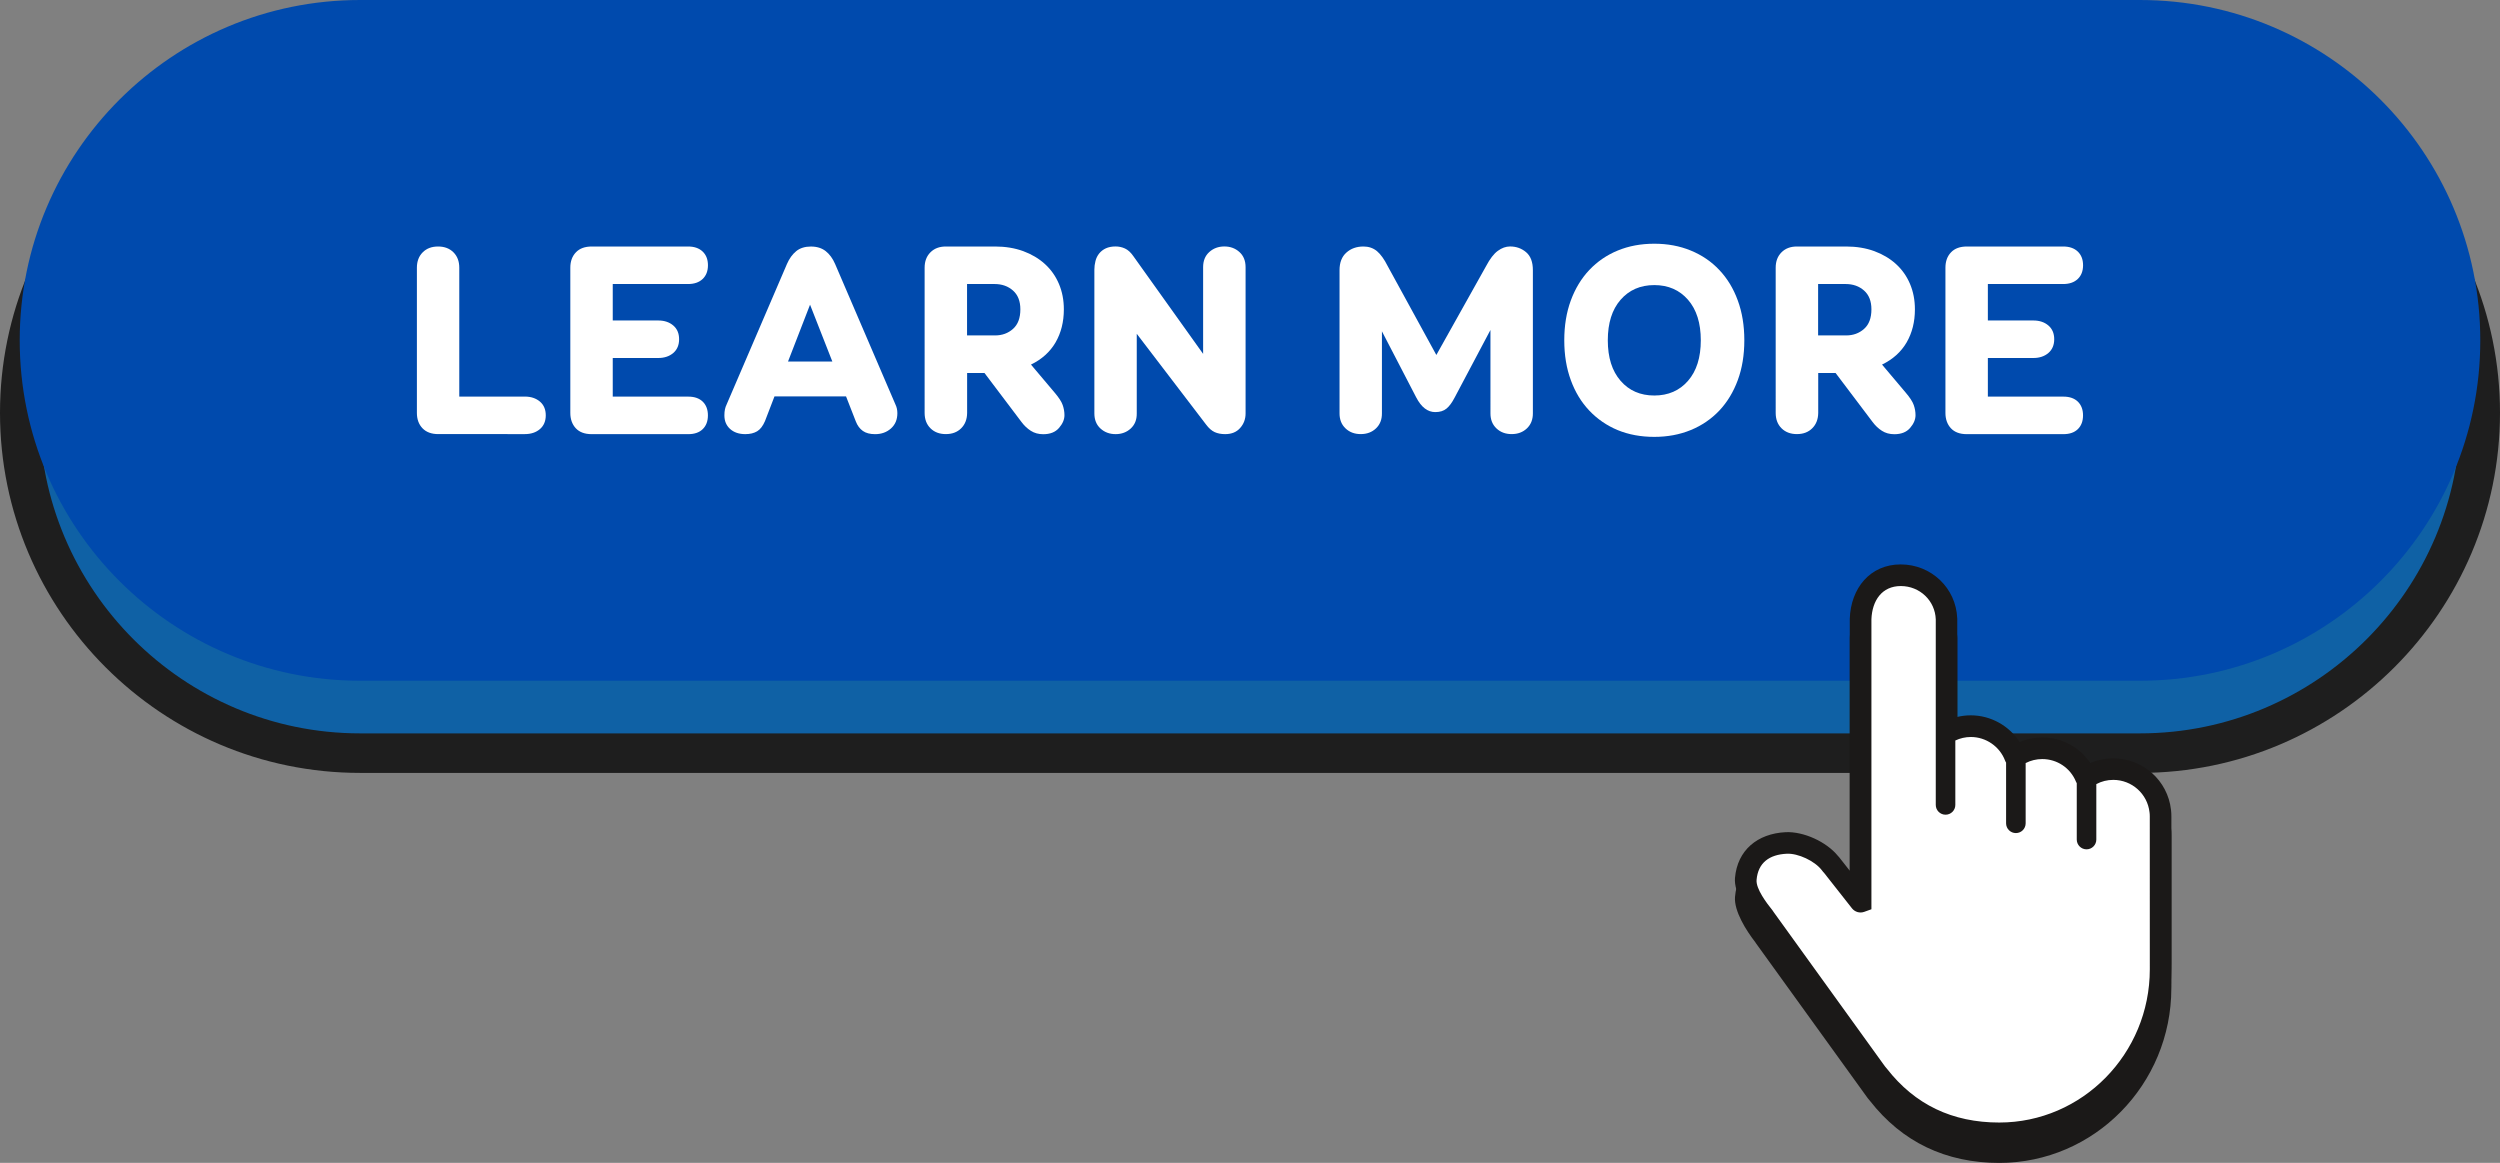 <?xml version="1.0" encoding="UTF-8" standalone="no"?><svg xmlns="http://www.w3.org/2000/svg" xmlns:xlink="http://www.w3.org/1999/xlink" fill="#000000" height="305.6" preserveAspectRatio="xMidYMid meet" version="1" viewBox="0.0 0.0 657.0 305.6" width="657" zoomAndPan="magnify"><rect x="0.0" y="0.0" width="657.0" height="305.6" fill="#808080" stroke="none"/><g><g id="change1_1"><path d="M562.36,197.93H94.64c-49.41,0-89.46-40.05-89.46-89.46l0,0c0-49.41,40.05-89.46,89.46-89.46h467.72 c49.41,0,89.46,40.05,89.46,89.46l0,0C651.82,157.88,611.77,197.93,562.36,197.93z" fill="#0f61a5"/></g><g id="change2_1"><path d="M562.36,203.12H94.64C42.46,203.12,0,160.66,0,108.48s42.46-94.64,94.64-94.64h467.72 c52.18,0,94.64,42.46,94.64,94.64S614.54,203.12,562.36,203.12z M94.64,24.21c-46.47,0-84.26,37.8-84.26,84.26 s37.8,84.26,84.26,84.26h467.72c46.47,0,84.26-37.8,84.26-84.26s-37.8-84.26-84.26-84.26C562.36,24.21,94.64,24.21,94.64,24.21z" fill="#1e1e1e"/></g><g id="change3_1"><path d="M562.36,178.9H94.64c-49.41,0-89.46-40.05-89.46-89.46l0,0C5.18,40.05,45.23,0,94.64,0h467.72 c49.41,0,89.46,40.05,89.46,89.46l0,0C651.82,138.85,611.77,178.9,562.36,178.9z" fill="#004aad"/></g><g id="change4_1"><path d="M570.64,258.64v0.71l-0.01,0.34c0,25.32-20.28,45.92-45.22,45.92c-14.07,0-25.52-5.48-33.99-16.31 l-0.11-0.14c-0.23-0.26-0.32-0.36-0.42-0.5l-0.03-0.03l-29.43-40.79l-0.1-0.16c-0.03-0.05-0.05-0.09-0.08-0.12 c-2.3-2.96-5.6-8.12-5.29-11.88c0.63-7.33,5.91-11.67,13.28-12.04c4.76-0.24,10.81,2.55,13.79,6.25c0.11,0.1,0.21,0.2,0.3,0.32 l2.8,3.56v-66.25c0.28-7.99,5.33-14.25,13.38-14.25c8.03,0,14.54,6.21,14.86,14.16l0.01,0.22v25.7c1.15-0.28,2.35-0.42,3.56-0.42 c5.22,0,10.05,2.72,12.83,7c1.86-0.79,3.87-1.19,5.93-1.19c5.16,0,9.85,2.56,12.65,6.72c1.89-0.82,3.94-1.23,6.03-1.23 c7.76,0,14.29,5.81,15.17,13.53c0.08,0.53,0.1,1.14,0.1,1.74v38.93C570.64,258.47,570.64,258.54,570.64,258.64z" fill="#1b1918"/></g><g id="change5_2"><path d="M568.18,214.57c0-0.48-0.03-0.96-0.08-1.42c-0.7-6.2-5.97-11-12.34-11c-2.66,0-5.11,0.83-7.13,2.26 c-0.02,0.02-0.04,0.01-0.05-0.02c-1.84-4.53-6.3-7.72-11.5-7.72c-2.64,0-5.08,0.82-7.08,2.22c-0.02,0.02-0.04,0.01-0.05-0.02 c-1.78-4.69-6.31-8.02-11.62-8.02c-2.32,0-4.49,0.63-6.35,1.75c-0.02,0.02-0.05,0-0.05-0.03v-29.83l-0.01-0.06 c-0.22-6.42-5.54-11.5-12.01-11.5c-6.48,0-11.8,5.09-12.02,11.5v0.05v74.2c0,0.03-0.04,0.05-0.06,0.02l-7.78-9.9 c-0.04-0.05-0.08-0.08-0.13-0.11c-2.31-3.01-6.01-4.89-10.14-4.68c-5.93,0.3-10.82,5.01-11.33,10.92 c-0.27,3.23,0.74,6.23,2.57,8.53c0.07,0.11,0.1,0.15,0.19,0.31l30.79,39.17c0.1,0.13,0.15,0.19,0.36,0.43 c0.05,0.06,0.14,0.16,0.18,0.21c7.75,9.97,19.78,15.99,33.26,15.99c23.42,0,42.39-19.29,42.39-43.09c0-0.37,0.01-0.72,0-1.08 c0.01-0.08,0-0.08,0-0.12L568.18,214.57L568.18,214.57L568.18,214.57z" fill="#ffffff"/></g><g id="change4_2"><path d="M570.64,253.49v-38.93c0-0.6-0.03-1.2-0.1-1.74c-0.87-7.72-7.39-13.53-15.17-13.53 c-2.1,0-4.14,0.42-6.03,1.23c-2.79-4.15-7.48-6.72-12.65-6.72c-2.06,0-4.07,0.41-5.93,1.19c-2.78-4.28-7.61-7-12.83-7 c-1.2,0-2.41,0.14-3.56,0.42v-25.7l-0.01-0.22c-0.32-7.95-6.82-14.16-14.86-14.16c-8.05,0-13.1,6.26-13.38,14.25v66.25l-2.8-3.56 c-0.09-0.12-0.19-0.22-0.3-0.32c-2.98-3.7-9.03-6.49-13.79-6.25c-7.37,0.38-12.65,4.72-13.28,12.04 c-0.32,3.76,2.99,8.92,5.29,11.88c0.02,0.03,0.05,0.07,0.08,0.12l0.1,0.16l29.43,40.79l0.03,0.03c0.11,0.14,0.18,0.23,0.42,0.5 l0.11,0.14c8.45,10.83,19.9,16.31,33.99,16.31c24.94,0,45.22-20.6,45.22-45.92l0.01-0.34v-0.71 C570.65,253.61,570.65,253.54,570.64,253.49z M564.97,253.58l-0.01,0.04l0.01,0.11v1.02c0,22.19-17.75,40.25-39.57,40.25 c-12.33,0-22.17-4.7-29.54-14.17l-0.32-0.38c-0.12-0.14-0.16-0.17-0.19-0.23l-29.24-40.54c-0.04-0.05-0.06-0.1-0.09-0.14 l-0.22-0.32c-1.48-1.83-4.38-5.63-4.17-8c0.39-4.51,3.37-6.64,7.91-6.86c3.02-0.16,7.39,1.92,9.22,4.31l0.44,0.56l0.08,0.05 l7.43,9.44c0.76,0.95,2.04,1.32,3.18,0.92l1.92-0.69v-76.22c0.19-4.89,2.75-8.72,7.72-8.72c4.99,0,9.02,3.84,9.19,8.76v48.76 c0,1.42,1.15,2.57,2.57,2.57c1.42,0,2.57-1.15,2.57-2.57v-16.93c1.26-0.6,2.66-0.92,4.09-0.92c3.96,0,7.56,2.49,8.97,6.17 c0.08,0.19,0.16,0.39,0.28,0.56v15.95c0,1.42,1.15,2.57,2.57,2.57c1.43,0,2.57-1.15,2.57-2.57v-15.83 c1.34-0.69,2.82-1.05,4.36-1.05c3.91,0,7.39,2.34,8.86,5.93c0.06,0.15,0.13,0.29,0.21,0.42v14.8c0,1.42,1.15,2.57,2.57,2.57 c1.42,0,2.57-1.15,2.57-2.57v-14.57c1.36-0.73,2.88-1.11,4.45-1.11c4.88,0,8.98,3.65,9.53,8.51c0.05,0.34,0.07,0.7,0.07,1.08 L564.97,253.58L564.97,253.58z" fill="#1b1918"/></g><g fill="#ffffff" id="change5_1"><path d="M111.03,112.55c-0.98-1.03-1.47-2.37-1.47-4.04V70.35c0-1.67,0.51-3.02,1.53-4.04 c1.03-1.03,2.37-1.53,4.04-1.53s3.02,0.51,4.04,1.53c1.03,1.03,1.53,2.37,1.53,4.04v33.87h17.23c1.62,0,2.94,0.45,3.97,1.32 c1.03,0.88,1.53,2.09,1.53,3.61s-0.51,2.73-1.53,3.61c-1.03,0.88-2.35,1.32-3.97,1.32H115.2 C113.41,114.09,112.01,113.57,111.03,112.55z"/><path d="M151.32,112.55c-0.95-1.03-1.44-2.37-1.44-4.04V70.35c0-1.67,0.49-3.02,1.47-4.04 c0.98-1.03,2.37-1.53,4.18-1.53h25.3c1.62,0,2.89,0.44,3.82,1.32c0.93,0.88,1.4,2.09,1.4,3.61s-0.47,2.73-1.4,3.61 c-0.93,0.88-2.2,1.32-3.82,1.32h-19.8v9.58h11.94c1.62,0,2.94,0.44,3.97,1.32c1.03,0.88,1.53,2.09,1.53,3.61s-0.51,2.73-1.53,3.61 c-1.03,0.88-2.35,1.32-3.97,1.32h-11.94v10.15h19.87c1.62,0,2.88,0.45,3.78,1.32c0.9,0.88,1.36,2.09,1.36,3.61 c0,1.52-0.46,2.73-1.36,3.61c-0.9,0.88-2.16,1.32-3.78,1.32h-25.44C153.66,114.09,152.27,113.57,151.32,112.55z"/><path d="M198.98,113.34c-0.83,0.5-1.87,0.75-3.11,0.75c-1.67,0-3-0.46-4-1.36s-1.5-2.1-1.5-3.57 c0-0.62,0.05-1.15,0.15-1.6c0.1-0.46,0.24-0.87,0.43-1.25l15.87-36.95c0.62-1.43,1.44-2.55,2.43-3.36c1-0.81,2.29-1.21,3.86-1.21 c1.57,0,2.87,0.41,3.89,1.21c1.03,0.82,1.84,1.93,2.46,3.36l15.87,36.95c0.33,0.67,0.5,1.43,0.5,2.29c0,1.67-0.56,3-1.68,4 c-1.12,1-2.51,1.5-4.18,1.5c-1.33,0-2.41-0.28-3.21-0.85c-0.81-0.57-1.43-1.41-1.85-2.5l-2.57-6.58h-18.8l-2.5,6.5 C200.49,111.94,199.81,112.84,198.98,113.34z M218.74,95.01l-5.86-14.94l-5.79,14.94H218.74z"/><path d="M252.6,112.55c-1.03,1.03-2.37,1.53-4.04,1.53s-3.01-0.51-4.04-1.53c-1.03-1.03-1.53-2.37-1.53-4.04V70.35 c0-1.67,0.51-3.02,1.53-4.04c1.03-1.03,2.37-1.53,4.04-1.53h12.94c2.72,0,5.18,0.41,7.39,1.21c2.21,0.82,4.12,1.94,5.72,3.4 c1.6,1.46,2.82,3.19,3.68,5.22s1.29,4.25,1.29,6.69c0,3.29-0.73,6.18-2.18,8.69c-1.46,2.5-3.61,4.44-6.46,5.82l6.22,7.37 c1.1,1.29,1.8,2.37,2.11,3.25c0.31,0.88,0.47,1.78,0.47,2.68c0,1.15-0.48,2.26-1.44,3.36c-0.95,1.1-2.33,1.64-4.14,1.64 c-1.24,0-2.33-0.3-3.25-0.89c-0.93-0.59-1.75-1.37-2.46-2.32l-9.72-12.87h-4.57v10.51C254.14,110.18,253.63,111.53,252.6,112.55z M261.5,88.15c1.86,0,3.43-0.57,4.72-1.72c1.29-1.15,1.93-2.85,1.93-5.14c0-2.14-0.64-3.78-1.93-4.93 c-1.29-1.15-2.91-1.72-4.86-1.72h-7.22v13.51H261.5z"/><path d="M297.15,112.62c-1.07,0.98-2.39,1.47-3.97,1.47c-1.57,0-2.89-0.49-3.97-1.47 c-1.07-0.97-1.61-2.3-1.61-3.97v-37.8c0-0.77,0.1-1.51,0.29-2.25c0.18-0.74,0.51-1.4,0.96-1.97c0.46-0.57,1.04-1.03,1.75-1.36 c0.72-0.33,1.57-0.5,2.57-0.5c0.85,0,1.68,0.17,2.46,0.53c0.79,0.36,1.51,1.01,2.18,1.97L316.18,93V70.21 c0-1.67,0.53-2.99,1.61-3.97c1.07-0.97,2.4-1.47,3.97-1.47s2.89,0.49,3.97,1.47c1.08,0.98,1.61,2.3,1.61,3.97v38.45 c0,1.48-0.48,2.76-1.43,3.82c-0.95,1.08-2.26,1.61-3.93,1.61c-1.05,0-1.97-0.17-2.76-0.53s-1.53-1.01-2.25-1.97l-18.23-23.87 v20.94C298.76,110.32,298.22,111.64,297.15,112.62z"/><path d="M361.61,112.58c-1.05,1-2.39,1.5-4.01,1.5c-1.62,0-2.95-0.5-4-1.5c-1.05-1-1.57-2.31-1.57-3.93V71 c0-2,0.59-3.54,1.79-4.61c1.19-1.08,2.7-1.61,4.5-1.61c1.38,0,2.56,0.41,3.54,1.21c0.97,0.82,1.92,2.13,2.82,3.93l12.79,23.37 l13.08-23.37c1-1.9,2.03-3.24,3.08-4c1.05-0.77,2.12-1.15,3.21-1.15c1.62,0,3.03,0.5,4.21,1.5c1.19,1,1.79,2.57,1.79,4.72v37.66 c0,1.62-0.52,2.93-1.57,3.93s-2.39,1.5-4.01,1.5s-2.95-0.5-4-1.5c-1.05-1-1.57-2.31-1.57-3.93V86.72l-9.43,17.8 c-0.67,1.29-1.37,2.24-2.11,2.85c-0.74,0.62-1.73,0.93-2.97,0.93c-2,0-3.67-1.29-5-3.86l-9.01-17.37v21.58 C363.18,110.27,362.66,111.58,361.61,112.58z"/><path d="M417.67,107.91c-2.1-2.21-3.72-4.88-4.86-8.01c-1.15-3.12-1.72-6.61-1.72-10.47s0.57-7.35,1.72-10.47 c1.15-3.12,2.77-5.79,4.86-8.01c2.1-2.21,4.58-3.92,7.47-5.11c2.88-1.19,6.08-1.79,9.61-1.79c3.48,0,6.67,0.59,9.58,1.79 c2.91,1.19,5.41,2.89,7.5,5.11c2.1,2.21,3.72,4.88,4.86,8.01c1.15,3.12,1.72,6.61,1.72,10.47s-0.57,7.35-1.72,10.47 c-1.15,3.12-2.77,5.79-4.86,8.01c-2.1,2.21-4.6,3.92-7.5,5.11c-2.91,1.19-6.09,1.79-9.58,1.79c-3.52,0-6.74-0.59-9.65-1.79 C422.25,111.83,419.77,110.12,417.67,107.91z M434.75,103.94c3.67,0,6.63-1.29,8.86-3.86c2.24-2.57,3.36-6.12,3.36-10.65 s-1.12-8.07-3.36-10.65c-2.24-2.57-5.19-3.86-8.86-3.86c-3.67,0-6.62,1.29-8.86,3.86c-2.24,2.57-3.36,6.12-3.36,10.65 s1.12,8.07,3.36,10.65C428.13,102.66,431.09,103.94,434.75,103.94z"/><path d="M476.26,112.55c-1.03,1.03-2.37,1.53-4.04,1.53s-3.01-0.51-4.04-1.53c-1.03-1.03-1.53-2.37-1.53-4.04 V70.35c0-1.67,0.51-3.02,1.53-4.04c1.03-1.03,2.37-1.53,4.04-1.53h12.94c2.72,0,5.18,0.41,7.39,1.21c2.21,0.82,4.12,1.94,5.72,3.4 c1.6,1.46,2.82,3.19,3.68,5.22s1.29,4.25,1.29,6.69c0,3.29-0.73,6.18-2.18,8.69c-1.46,2.5-3.61,4.44-6.46,5.82l6.22,7.37 c1.1,1.29,1.8,2.37,2.11,3.25c0.31,0.88,0.47,1.78,0.47,2.68c0,1.15-0.48,2.26-1.43,3.36c-0.95,1.1-2.33,1.64-4.14,1.64 c-1.24,0-2.33-0.3-3.25-0.89c-0.93-0.59-1.75-1.37-2.46-2.32l-9.72-12.87h-4.57v10.51C477.8,110.18,477.29,111.53,476.26,112.55z M485.16,88.15c1.86,0,3.43-0.57,4.72-1.72c1.29-1.15,1.93-2.85,1.93-5.14c0-2.14-0.64-3.78-1.93-4.93 c-1.29-1.15-2.91-1.72-4.86-1.72h-7.22v13.51H485.16z"/><path d="M512.7,112.55c-0.95-1.03-1.44-2.37-1.44-4.04V70.35c0-1.67,0.49-3.02,1.47-4.04 c0.98-1.03,2.37-1.53,4.18-1.53h25.3c1.62,0,2.89,0.44,3.82,1.32c0.93,0.88,1.4,2.09,1.4,3.61s-0.47,2.73-1.4,3.61 c-0.93,0.88-2.2,1.32-3.82,1.32h-19.8v9.58h11.94c1.62,0,2.94,0.44,3.97,1.32c1.03,0.88,1.53,2.09,1.53,3.61s-0.51,2.73-1.53,3.61 c-1.03,0.88-2.35,1.32-3.97,1.32h-11.94v10.15h19.87c1.62,0,2.88,0.45,3.78,1.32c0.9,0.88,1.36,2.09,1.36,3.61 c0,1.52-0.46,2.73-1.36,3.61c-0.9,0.88-2.16,1.32-3.78,1.32h-25.45C515.03,114.09,513.65,113.57,512.7,112.55z"/></g></g></svg>